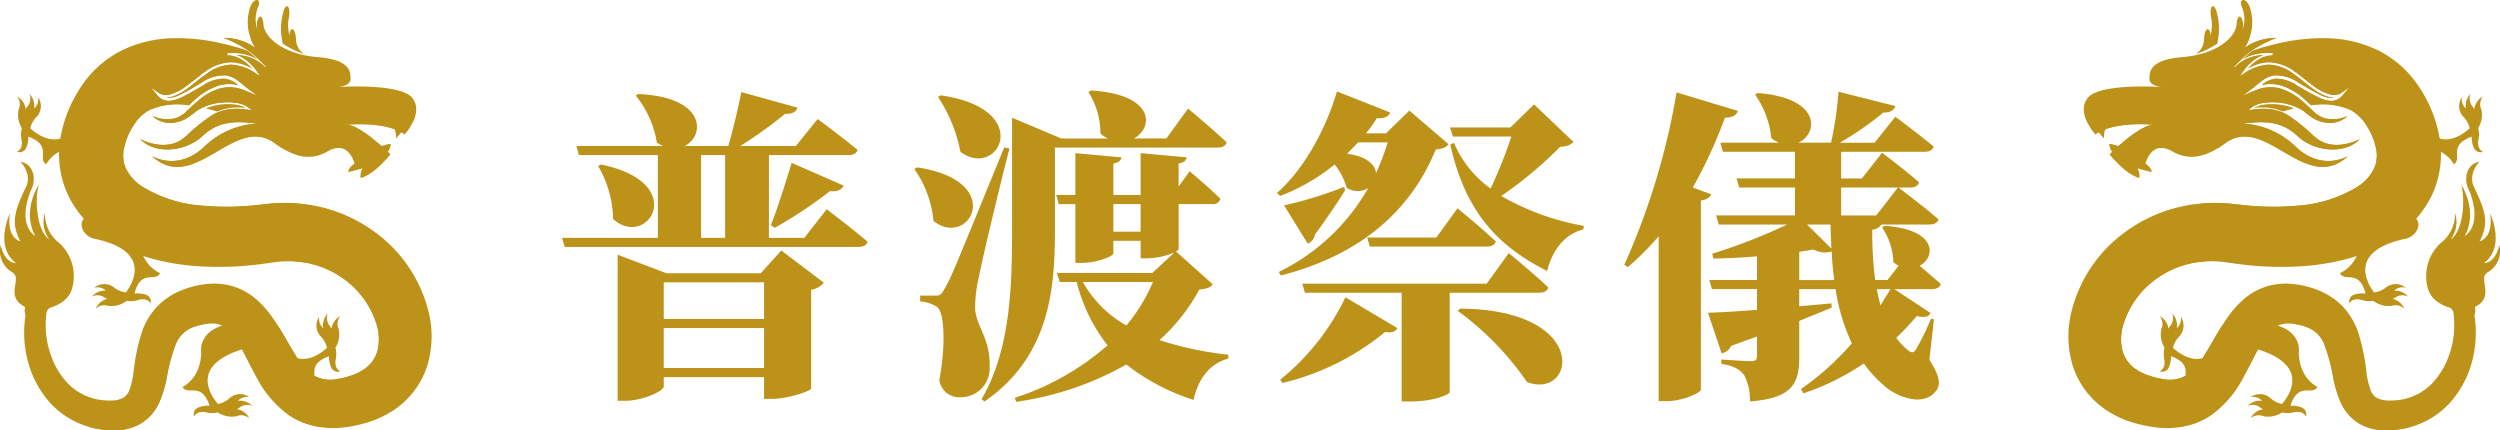 <svg xmlns="http://www.w3.org/2000/svg" width="369.667" height="63.633" viewBox="0 0 369.667 63.633"><g transform="translate(-3394.611 -4719.713)"><path d="M3512.535,4735.633c-.192.575-.72.96-1.824.912a67.959,67.959,0,0,1-6.625,4.752h8.209l3.217-3.984s3.648,2.688,5.9,4.56c-.144.529-.672.768-1.344.768h-11.761v12.241h5.232l3.312-4.224s3.745,2.832,6.049,4.8c-.144.529-.672.769-1.392.769h-43.4l-.384-1.345h14.162v-12.241h-11.666l-.384-1.344h12.77l-.865-.48a14.7,14.7,0,0,0-3.12-6.96l.336-.241c10.081.432,9.937,6.145,6.913,7.681h6.432c.672-2.3,1.488-5.664,1.92-7.969Zm-27.266,16.465a16.009,16.009,0,0,0-2.209-7.824l.385-.241C3496.694,4746.722,3490.357,4756.658,3485.269,4752.1Zm.672,5.28,7.2,2.737h13.969l3.024-3.361,6.289,4.753a2.957,2.957,0,0,1-1.873,1.056v14.593c-.048.384-3.5,1.537-5.76,1.537h-1.2v-3.217h-14.833v1.392c0,.624-2.977,2.113-5.809,2.113h-1.008v-21.6Zm21.65,4.081h-14.833v5.424h14.833Zm-14.833,6.769v5.9h14.833v-5.9Zm5.52-13.346h3.553v-12.241h-3.553Zm21.074-7.728c-.24.576-.912.96-2.016.816a65,65,0,0,1-8.161,5.424l-.576-.384c.864-2.16,2.064-5.9,3.072-9.217Z" fill="#bc9218"/><path d="M3532.644,4752.386a15.81,15.81,0,0,0-2.832-7.681l.384-.24C3543.589,4746.434,3537.925,4756.563,3532.644,4752.386Zm1.632,10.033c1.009-1.776,1.009-1.776,8.833-20.929l.768.191c-1.488,5.713-3.984,16.225-4.512,18.914a21.923,21.923,0,0,0-.576,4.656c.144,2.832,2.3,4.416,2.16,8.881a4.277,4.277,0,0,1-4.465,4.32,2.945,2.945,0,0,1-2.976-2.544c.96-5.088.768-10.033-.336-10.8a4.963,4.963,0,0,0-2.5-.817v-.864h2.112C3533.508,4763.427,3533.748,4763.427,3534.276,4762.419Zm2.352-20.258a22.231,22.231,0,0,0-3.312-8.113l.384-.239C3547.766,4735.824,3542.2,4746.337,3536.628,4742.161Zm39.364-1.392c-.144.528-.672.768-1.344.768H3550.6v12c0,8.3-.528,18.77-10.417,25.538l-.432-.336c4.272-7.3,4.512-16.657,4.512-25.2V4737.12l7.3,3.073h6.864a5.465,5.465,0,0,1-1.1-.72,11.312,11.312,0,0,0-1.776-6.145l.336-.24c9.553.576,9.313,5.521,6.385,7.1h4.8l3.216-4.416S3573.88,4738.753,3575.992,4740.769Zm-16.753,3.12v4.657h4.032v-6.193l6.816.624c-.095.432-.336.768-1.2.912v3.409l1.632-2.257s2.881,2.4,4.561,4.08a1.149,1.149,0,0,1-1.248.769h-4.945v6.673c0,.1-.144.191-.384.336l5.425,4.848c-.336.48-.816.672-1.969.768a27.873,27.873,0,0,1-5.9,7.488,49.7,49.7,0,0,0,10.177,2.161v.576c-2.688.72-4.417,2.88-5.136,6.1a31.459,31.459,0,0,1-9.937-5.232,46.05,46.05,0,0,1-16.274,5.52l-.24-.576a39.205,39.205,0,0,0,13.729-7.776,25.093,25.093,0,0,1-4.56-9.362h-2.5l-.432-1.343H3565l3.264-3.025a11.09,11.09,0,0,1-3.936.864h-1.056v-2.591h-4.032v1.872c0,.431-2.545,1.391-4.561,1.391h-1.056v-8.688h-2.448l-.384-1.344h2.832v-6.193l6.816.624C3560.343,4743.409,3560.1,4743.745,3559.239,4743.889Zm1.92,23.954a25.444,25.444,0,0,0,3.936-6.433h-10.369A16.887,16.887,0,0,0,3561.159,4767.843Zm-1.92-17.953v4.08h4.032v-4.08Z" fill="#bc9218"/><path d="M3598.214,4737.169a17.875,17.875,0,0,1-1.633,2.256h2.977l3.456-3.36,5.76,4.944c-.288.528-.768.672-1.872.816-3.552,8.737-10.753,15.5-22.9,18.625l-.288-.527a30.621,30.621,0,0,0,13.2-12.386,3,3,0,0,1-3.168-.047,10.294,10.294,0,0,0-1.776-3.457,29.77,29.77,0,0,1-8.065,4.657l-.48-.432c3.937-3.457,7.2-9.313,8.881-15.025l7.873,3.12C3599.99,4736.881,3599.318,4737.313,3598.214,4737.169Zm1.2,31.635a37.509,37.509,0,0,1-15.169,7.536l-.337-.479a35.153,35.153,0,0,0,9.649-12.194l7.681,4.561C3601,4768.659,3600.518,4769,3599.414,4768.8Zm-6.049-21.458.144.479c-.912,1.537-2.448,3.793-4.464,6.578a1.814,1.814,0,0,1-1.056,1.343l-3.505-5.664A58.48,58.48,0,0,0,3593.365,4747.346Zm30.2,14.881c-.144.528-.672.768-1.344.768h-13.249v14.738c-.049.239-2.16,1.343-5.761,1.343h-1.344V4763h-14.305l-.384-1.344h27.266l3.264-4.512S3621.4,4760.162,3623.56,4762.227Zm-29.763-19.778c2.929.384,4.177,1.632,4.273,2.88a37.192,37.192,0,0,0,1.728-4.56h-4.369Zm21.986,12.961c-.144.529-.672.768-1.344.768h-17.281l-.385-1.344H3607l3.121-4.32S3613.719,4753.443,3615.783,4755.41Zm-.768-7.824a65.587,65.587,0,0,0,3.072-7.681h-8.64l-.432-1.344h8.928l3.5-3.408,5.856,5.568a2.791,2.791,0,0,1-1.968.672,59.908,59.908,0,0,1-8.737,7.3,37.421,37.421,0,0,0,12.193,4.416l-.048.528c-2.688.672-4.512,2.881-5.376,6.145-7.3-3.7-12.049-8.689-14.306-18.674l.529-.288A16.063,16.063,0,0,0,3615.015,4747.586Zm5.377,28.611a43.426,43.426,0,0,0-10.226-10.514l.337-.336C3629.944,4765.491,3627.544,4778.933,3620.392,4776.2Z" fill="#bc9218"/><path d="M3651.589,4736.113c-.192.624-.816,1.007-1.92,1.007a70.571,70.571,0,0,1-4.752,10.322l2.736,1.007c-.192.433-.624.769-1.536.913v27.986c-.048.433-2.688,1.681-5.088,1.681h-1.153v-24.387a40.72,40.72,0,0,1-4.56,4.56l-.528-.336a103.837,103.837,0,0,0,7.729-25.49Zm23.283-.72c-.192.576-.721,1.008-1.777.96a46.583,46.583,0,0,1-6.432,4.464h5.136l3.073-3.84s3.5,2.592,5.664,4.416c-.144.528-.672.768-1.344.768h-12.337v3.937h3.072l2.976-3.793s3.408,2.545,5.473,4.369c-.144.527-.624.768-1.344.768h-1.68c.288.24,3.744,2.832,5.9,4.7-.144.528-.672.768-1.392.768h-7.057a1.745,1.745,0,0,1-1.344.768,53.483,53.483,0,0,0,.432,7.441h1.824l1.633-2.112a7.514,7.514,0,0,1-.769-.528,9.611,9.611,0,0,0-1.68-5.137l.385-.24c7.824.528,7.584,4.657,5.184,5.905l3.12,2.687c-.144.529-.624.769-1.3.769h-5.569l5.377,3.553c-.336.527-.864.72-2.064.431a38.408,38.408,0,0,1-3.024,3.216,9.326,9.326,0,0,0,1.775,1.872c.48.385.817.385,1.153-.191a36.261,36.261,0,0,0,2.208-4.513l.432.1-.672,6c1.488,2.3,1.728,3.553,1.008,4.56-1.824,2.4-5.472.96-7.2-.336a18.137,18.137,0,0,1-3.5-3.7,36.74,36.74,0,0,1-8.929,4.416l-.384-.624a39.9,39.9,0,0,0,7.537-6.768,28.839,28.839,0,0,1-2.4-8.017h-5.377v2.544l4.752-.432.049.624-4.8,1.968v5.28c0,3.889-.912,6.145-7.3,6.625a7.761,7.761,0,0,0-.816-3.839c-.529-.721-1.3-1.393-3.409-1.729v-.624s3.6.24,4.464.24c.673,0,.817-.336.817-.768v-2.88l-3.841,1.391a1.886,1.886,0,0,1-1.392,1.1l-2.016-6c1.536-.048,4.128-.191,7.249-.432v-3.072h-6.673l-.384-1.344h7.057v-3.5c-2.16.193-4.369.288-6.433.336l-.192-.719a84.407,84.407,0,0,0,11.089-4.321h-10.129l-.384-1.344h11.665v-4.128h-8.256l-.385-1.344h8.641v-3.937h-10.657l-.384-1.344h8.689a4.781,4.781,0,0,1-1.152-.672,13.352,13.352,0,0,0-2.4-6.433l.384-.239c9.457.72,8.977,6.048,6,7.344h4.849a52.036,52.036,0,0,0,1.1-7.536Zm-9.025,25.73a40.7,40.7,0,0,1-.384-4.224,3.5,3.5,0,0,1-2.689-.288l-2.112.336v4.176Zm-4.033-8.209,3.6,3.552-.144-3.552Zm5.041-5.472v4.128h5.184l3.216-4.128Zm5.808,17.425,1.488-2.4h-2.016C3672.279,4763.283,3672.471,4764.1,3672.663,4764.867Z" fill="#bc9218"/><path d="M3704.326,4738.337a1.34,1.34,0,0,0,.2.374,10.1,10.1,0,0,0,1.208,1.471,3.375,3.375,0,0,1,.371-1.809,6.409,6.409,0,0,0-1.025-.137l.168.129" fill="#bc9218"/><path d="M3706.483,4741.014a1.893,1.893,0,0,1,.844.146,8.584,8.584,0,0,0,1.2.216c-.26.27-.888.862-1.3.87C3706.726,4742.255,3706.542,4741.4,3706.483,4741.014Z" fill="#bc9218"/><path d="M3761.1,4740.326a3.6,3.6,0,0,0-.055-1.655,3.727,3.727,0,0,0,.474-2.768,1.835,1.835,0,0,1,.239-1.918,2.473,2.473,0,0,0-1.287,1.884,1.782,1.782,0,0,0-.207-.358,1.835,1.835,0,0,1-.348-1.9,2.479,2.479,0,0,0-.674,2.153,1.807,1.807,0,0,1-.6-1.685,2.341,2.341,0,0,0,.23,2.92,3.437,3.437,0,0,1,.925,1.689c-1.579,1.421-5.778,4.171-8.346-3.778-.544-2.044-4.281-3.23-3.636,1.782s3.961,4.753,3.961,4.753,3.828-.527,5.686,2.56c1.319-.889-.965-2.748,2.623-4.086a3.928,3.928,0,0,0,.382,1.765,1.065,1.065,0,0,0,1.3.47S3760.8,4741.8,3761.1,4740.326Z" fill="#bc9218"/><path d="M3724.273,4767.373c-2.569,7.949-6.767,5.2-8.347,3.779a3.447,3.447,0,0,1,.925-1.69,2.341,2.341,0,0,0,.23-2.92,1.807,1.807,0,0,1-.6,1.685,2.476,2.476,0,0,0-.674-2.153,1.834,1.834,0,0,1-.348,1.9,1.835,1.835,0,0,0-.207.359,2.475,2.475,0,0,0-1.287-1.885,1.834,1.834,0,0,1,.239,1.918,3.721,3.721,0,0,0,.475,2.768,3.592,3.592,0,0,0-.056,1.656c.3,1.469-.67,1.826-.67,1.826a1.064,1.064,0,0,0,1.3-.47,3.935,3.935,0,0,0,.381-1.764c3.588,1.338,1.3,3.2,2.623,4.086,1.858-3.087,5.686-2.561,5.686-2.561s3.316.26,3.961-4.752S3724.816,4765.329,3724.273,4767.373Z" fill="#bc9218"/><path d="M3731.336,4735.145a8.525,8.525,0,0,1,2.517.6c-.569.131-1.139.292-1.708.46a6.907,6.907,0,0,0-1.918-.533,9.272,9.272,0,0,0-2.335.007,4.047,4.047,0,0,1,1.437-.481A8.384,8.384,0,0,1,3731.336,4735.145Z" fill="#bc9218"/><path d="M3760.146,4773.168a14.855,14.855,0,0,1-3.145,5.961,12.405,12.405,0,0,1-5.784,3.676c-.051.016-.1.03-.155.044a14.431,14.431,0,0,1-3.51.5,7.9,7.9,0,0,1-3.981-.941,7,7,0,0,1-2.883-3.29,17.43,17.43,0,0,1-1.029-3.334,26.182,26.182,0,0,0-1.385-5.216,4.448,4.448,0,0,0-2.686-2.531,7.861,7.861,0,0,0-1.665-.407c-.152-.023-.305-.042-.458-.054a4.084,4.084,0,0,0-1.729.167,3.591,3.591,0,0,0-1.32.876,9.827,9.827,0,0,0-1.32,1.75c-.877,1.431-1.679,3.226-2.742,5.124a15.83,15.83,0,0,1-4.853,5.666,10.884,10.884,0,0,1-4.011,1.628,13.666,13.666,0,0,1-4.028.132,20.765,20.765,0,0,1-3.59-.758,15.2,15.2,0,0,1-3.575-1.649,12.472,12.472,0,0,1-5.151-6.575,15.012,15.012,0,0,1-.284-7.944,20.7,20.7,0,0,1,8.075-12.03,22.18,22.18,0,0,1,10.962-4.143h.009a22.341,22.341,0,0,1,2.8-.09c.6.009,1.2.053,1.795.111l1.553.167c.9.111,1.8.168,2.708.226a37.394,37.394,0,0,0,5.3-.088,19.573,19.573,0,0,0,9.075-2.772,6.679,6.679,0,0,0,2.423-2.552,4.007,4.007,0,0,0,.446-1.387,4.828,4.828,0,0,0-.016-1.547,9.852,9.852,0,0,0-1.473-3.646,6.04,6.04,0,0,0-1.956-2.03,1.59,1.59,0,0,0-.159-.1c-.088-.058-.183-.108-.278-.159a10.264,10.264,0,0,0-5.771-.671c-.314-.293-.628-.585-.948-.862a9.329,9.329,0,0,0-3.509-2.065,5.627,5.627,0,0,0-2.823-.065,3.715,3.715,0,0,1,1.947-.934,5.5,5.5,0,0,1,3.239,1c1.042.606,2.071,1.235,3.181,1.76a4.867,4.867,0,0,0,1.808.518,2.124,2.124,0,0,0,1.716-.782c.006,0,.006-.007.013-.007s.01-.014.017-.021l1.012-1.211-1.313.918c-.007.007-.014.007-.021.016a2.184,2.184,0,0,1-1.736.065,6.792,6.792,0,0,1-1.76-.854c-.91-.615-1.764-1.361-2.679-2.032h0c-.183-.134-.368-.266-.558-.39a6.684,6.684,0,0,0-3.835-1.392,6.424,6.424,0,0,0-3.161.968,6.781,6.781,0,0,1,1.313-1.218,4.494,4.494,0,0,1,2.366-.832h.02l.014-.269h-.02a7.994,7.994,0,0,0-3.08.313,6.412,6.412,0,0,0-1.364.622l.206-.213a9.485,9.485,0,0,1,1.341-1.138,39.083,39.083,0,0,1,3.932-1.086,28.536,28.536,0,0,1,7.149-.724,18.005,18.005,0,0,1,7.835,2,15.708,15.708,0,0,1,6.072,5.859,19.176,19.176,0,0,1,2.684,7.389,14.138,14.138,0,0,1-1.526,8.586,16.182,16.182,0,0,1-5.667,5.968,23.7,23.7,0,0,1-6.742,2.876,34.552,34.552,0,0,1-6.741,1.049,47.13,47.13,0,0,1-6.566-.064c-1.073-.1-2.153-.206-3.209-.359l-1.4-.2c-.393-.044-.779-.088-1.167-.1a14,14,0,0,0-1.431-.009h-.007a13.569,13.569,0,0,0-7.193,2.365,12.97,12.97,0,0,0-5.216,7.084,7.248,7.248,0,0,0-.087,3.794,4.79,4.79,0,0,0,1.935,2.677,7.2,7.2,0,0,0,1.771.9,12.517,12.517,0,0,0,2.2.569,4.941,4.941,0,0,0,3.392-.453,9.2,9.2,0,0,0,2.89-3.2c.811-1.26,1.574-2.717,2.554-4.261l0,0q.288-.461.608-.929a14.984,14.984,0,0,1,2.446-2.832,9.5,9.5,0,0,1,3.771-2.086,10.1,10.1,0,0,1,4.15-.219,13.731,13.731,0,0,1,3.62,1.022,10.214,10.214,0,0,1,3.325,2.349,10.549,10.549,0,0,1,2.074,3.384,29.735,29.735,0,0,1,1.341,6.333,12.7,12.7,0,0,0,.548,2.379,2.351,2.351,0,0,0,.839,1.218,3.41,3.41,0,0,0,1.713.474,10.076,10.076,0,0,0,2.379-.189,8.273,8.273,0,0,0,4.143-2.261,11.363,11.363,0,0,0,2.613-4.321,13.083,13.083,0,0,0,.714-5.193,7.823,7.823,0,0,0-1.685-4.62l1.854-1.858a10.535,10.535,0,0,1,2.881,6.126A16.443,16.443,0,0,1,3760.146,4773.168Z" fill="#bc9218"/><path d="M3750.167,4745.29a10.439,10.439,0,0,1-6.409,5.408,22.63,22.63,0,0,1-8.549.77c-5.119-.328-10.185-1.366-15.3-1.651a22.341,22.341,0,0,1,2.8-.09c.6.009,1.2.053,1.795.111l1.553.167c.9.111,1.8.168,2.708.226a37.394,37.394,0,0,0,5.3-.088,19.573,19.573,0,0,0,9.075-2.772,6.679,6.679,0,0,0,2.423-2.552,4.007,4.007,0,0,0,.446-1.387,4.828,4.828,0,0,0-.016-1.547,9.852,9.852,0,0,0-1.473-3.646,6.04,6.04,0,0,0-1.956-2.03,1.59,1.59,0,0,0-.159-.1c-.088-.058-.183-.108-.278-.159a10.264,10.264,0,0,0-5.771-.671c-.314-.293-.628-.585-.948-.862a9.329,9.329,0,0,0-3.509-2.065,5.627,5.627,0,0,0-2.823-.065,3.715,3.715,0,0,1,1.947-.934,5.5,5.5,0,0,1,3.239,1c1.042.606,2.071,1.235,3.181,1.76a4.867,4.867,0,0,0,1.808.518,2.124,2.124,0,0,0,1.716-.782c.006,0,.006-.007.013-.007s.01-.014.017-.021l1.012-1.211-1.313.918c-.007.007-.014.007-.021.016a2.184,2.184,0,0,1-1.736.065,6.792,6.792,0,0,1-1.76-.854c-.91-.615-1.764-1.361-2.679-2.032.647-.051,1.295-.081,1.947-.083,3.974-.014,8.094,1.094,11,3.8S3751.758,4741.649,3750.167,4745.29Z" fill="#bc9218"/><path d="M3759.047,4765.629s-4.455-.192-5.387-3.116a6.643,6.643,0,0,1,1.832-6.844,5.4,5.4,0,0,0,2.13-4.449,4.2,4.2,0,0,1-.636,3.877c1.78-1.112,2.224-5.63,1.557-8.075,0,0,2.574,3.832.509,7.613,2.447-1.731,1.21-5.6.541-7.029s-.287-3.692,1.651-3.964c0,0-1.739,1.714-.832,3.662,1.468,3.153,2.453,5.219.832,8.111,2.267-.78,1.558-4.163,1.558-4.163s2.383,4.844-.89,7.373c1.843-.127,2.261-2.7,2.261-2.7a3.615,3.615,0,0,1-1.689,4.036C3760.632,4760.994,3764.5,4764.265,3759.047,4765.629Z" fill="#bc9218"/><path d="M3734.544,4771.337s.152-3.323-4.879-3.8-3.723,3.216-1.663,3.692c8.029,2.306,5.418,6.593,4.05,8.218a3.438,3.438,0,0,1-1.719-.869,2.341,2.341,0,0,0-2.926-.134,1.8,1.8,0,0,1,1.7.54,2.478,2.478,0,0,0-2.129.744,1.835,1.835,0,0,1,1.912.285,1.73,1.73,0,0,0,.364.2,2.476,2.476,0,0,0-1.841,1.348,1.834,1.834,0,0,1,1.909-.3,3.725,3.725,0,0,0,2.751-.565,3.61,3.61,0,0,0,1.657,0c1.459-.349,1.847.61,1.847.61a1.063,1.063,0,0,0-.513-1.284,3.9,3.9,0,0,0-1.775-.323c1.219-3.63,3.151-1.409,4-2.756C3734.143,4775.18,3734.544,4771.337,3734.544,4771.337Z" fill="#bc9218"/><path d="M3741.79,4742.805c-6.223,5.7-12.089-6.114-17.991-2.028-2.188,1.51-4.829,3.13-7.966,1.32s-3.976,1.817-3.976,1.817.882.511.933,1.24c-1.524-.35-2.028-.532-2.108-.554a2.427,2.427,0,0,1,.277,1.43c-2.123-.518-4.377-3.495-4.377-3.495s4.3-4.348,6.5-4.385c-6.507-.466-8.6,1.416-8.6,1.416s-2.962-3.05-1.182-5.355c1.561-2.028,9.134-1.736,10.965-1.634-.634-.066-1.787-.307-1.816-1.175-.051-1.2.2-2.874,4.888-3.246s7.806-2.678,7.988-4.866,1.27-.759.883.831a4.719,4.719,0,0,0-.051-3.275c-.708-1.5.773-1.635,1.247.335a6.879,6.879,0,0,1-.926,5.64,7.883,7.883,0,0,1,4.72-1.5c-.044.015-.088.036-.131.051s-.11.044-.161.066a.388.388,0,0,0-.095.036,3.307,3.307,0,0,0-.364.153,2.215,2.215,0,0,0-.3.132c-.175.08-.364.175-.569.277a16.319,16.319,0,0,0-1.78.992c-.109.073-.226.153-.335.241a8.768,8.768,0,0,0-1.153.956l-1.014,1-.175.168c-.051.051-.11.109-.161.168l-.007.007.058.051.059.058v-.007l.131-.131a5.134,5.134,0,0,1,1.043-.817,5.666,5.666,0,0,1,1.379-.6,7.3,7.3,0,0,1,1.678-.284,4.966,4.966,0,0,0-1.211.613,6.888,6.888,0,0,0-1.831,1.875c-.022.014-.029.036-.044.051l-.4.6.613-.394a7,7,0,0,1,3.677-1.306,6.323,6.323,0,0,1,3.633,1.357c1.109.752,2.086,1.671,3.232,2.451a7.04,7.04,0,0,0,1.86.92,4.021,4.021,0,0,0,.839.167,1.184,1.184,0,0,1-.4.022,4.41,4.41,0,0,1-1.634-.489c-1.066-.51-2.087-1.145-3.123-1.758a5.932,5.932,0,0,0-3.538-1.094,3.734,3.734,0,0,0-1.773.715c-.518.357-.956.781-1.415,1.131l-1.54,1.152,1.78-.736a5.653,5.653,0,0,1,3.758-.314,8.875,8.875,0,0,1,3.348,1.94c.234.2.46.409.686.613.263.241.525.482.788.73a4.027,4.027,0,0,0,1.751,1.109,5.081,5.081,0,0,0,3.378-.336,3.687,3.687,0,0,1-2.94,1.007,4.906,4.906,0,0,1-1.89-.533,10.956,10.956,0,0,1-1.634-1.174,6.536,6.536,0,0,0-.941-.533,8.264,8.264,0,0,0-2.97-.759,8.9,8.9,0,0,0-2.064.073,3.537,3.537,0,0,0-1.926.825l-.27.255.379-.058a10.082,10.082,0,0,1,2.729-.117,7.061,7.061,0,0,1,1.736.423,6.656,6.656,0,0,1,.861.4,26.266,26.266,0,0,1,3.874,3.094,2.476,2.476,0,0,0,.219.182c.073.066.146.124.219.183,2.713,2.2,6.456.145,6.456.145-2.327,2.408-6.865,1.773-9.156-.379-1.86-1.736-3.735-2.276-6.58-2.065-.562.044-1.16.11-1.8.212a6.153,6.153,0,0,1,1.247.044,12.2,12.2,0,0,1,6.727,3.261C3737.785,4745.023,3741.535,4742.951,3741.79,4742.805Z" fill="#bc9218"/><path d="M3717.48,4736.985a5.261,5.261,0,0,1-2.123-.284,1.56,1.56,0,0,0-.826-.153,3.133,3.133,0,0,0-.379.139,3.206,3.206,0,0,1-1.892-.277,4.649,4.649,0,0,0-2.707.049c-.74.242-1.411.668-2.157.89a2.188,2.188,0,0,1-2.188-.368,2.719,2.719,0,0,1-1.341,1.5,1.239,1.239,0,0,1-.189.056,7.777,7.777,0,0,0,.8,1.026s2.094-1.882,8.6-1.416c-2.2.037-6.5,4.385-6.5,4.385s.234.308.62.743l2.556.392-.415-1.086a2.353,2.353,0,0,1,1.788.717,2.325,2.325,0,0,0-.752-1.117l3.827-1.437a8.471,8.471,0,0,0-2.06-.269,22.083,22.083,0,0,0,2.969-1.247,3.535,3.535,0,0,1,3.108-.021,6.927,6.927,0,0,0-2.224-1.2,11.987,11.987,0,0,1,4.384-.695,1.946,1.946,0,0,0-1.4-.478C3718.482,4736.837,3717.983,4736.947,3717.48,4736.985Z" fill="#bc9218"/><path d="M3703.636,4736.478s1.716-1.159,1.187-1.965S3703.319,4734.846,3703.636,4736.478Z" fill="#bc9218"/><path d="M3719.273,4727.719a2.587,2.587,0,0,0,1.226-2.016c.11-2.412,1.037-1.8.971-.692a6.083,6.083,0,0,0,.092-2.717c-.288-1.516.28-2.216.722-1.129a9.31,9.31,0,0,1,.182,5A13.365,13.365,0,0,1,3719.273,4727.719Z" fill="#bc9218"/><path d="M3720.139,4731.932s-2.633,2.337-3.385,2.018a2,2,0,0,1-1.012-1.156c.192.012.383.014.575.009a9.1,9.1,0,0,0,1.66-.2A11.847,11.847,0,0,0,3720.139,4731.932Z" fill="#bc9218"/><path d="M3704.267,4736.953a3.249,3.249,0,0,1,2.835-1.912,8.506,8.506,0,0,1,3.355.444c2.133.653,4.163,1.559,6.266,2.223a11.987,11.987,0,0,0,3.222.619,5.165,5.165,0,0,0,3.107-.843,4.4,4.4,0,0,0,1.19-1.113,1.4,1.4,0,0,0,.144-1.521,2.288,2.288,0,0,0-2.952-.593,2.318,2.318,0,0,1,3.007.561,1.485,1.485,0,0,1-.118,1.6,4.5,4.5,0,0,1-1.2,1.166,5.334,5.334,0,0,1-3.181.929,12.224,12.224,0,0,1-3.294-.566c-2.136-.632-4.183-1.5-6.3-2.1a8.126,8.126,0,0,0-3.194-.367,2.8,2.8,0,0,0-2.4,1.615l-.013.036a.254.254,0,1,1-.476-.176Z" fill="#bc9218"/><path d="M3716.457,4731.931a2.723,2.723,0,0,1,1.111-2.772C3719.069,4728.235,3716.457,4731.931,3716.457,4731.931Z" fill="#bc9218"/><path d="M3717.736,4731.6a2.722,2.722,0,0,1,2.273-1.935C3721.768,4729.546,3717.736,4731.6,3717.736,4731.6Z" fill="#bc9218"/><path d="M3719.767,4731.544a2.721,2.721,0,0,1,2.79-1.061C3724.254,4730.96,3719.767,4731.544,3719.767,4731.544Z" fill="#bc9218"/><path d="M3748.835,4751.239c-5.052.142-5.123,3.467-5.123,3.467s.142,3.862-3.114,5.4c.754,1.4,2.83-.686,3.8,3.018a3.915,3.915,0,0,0-1.793.2,1.064,1.064,0,0,0-.6,1.247s.452-.931,1.884-.485a3.593,3.593,0,0,0,1.653.109,3.734,3.734,0,0,0,2.707.749,1.834,1.834,0,0,1,1.885.428,2.475,2.475,0,0,0-1.747-1.468,1.764,1.764,0,0,0,.377-.171,1.834,1.834,0,0,1,1.926-.156,2.476,2.476,0,0,0-2.075-.885,1.808,1.808,0,0,1,1.736-.426,2.341,2.341,0,0,0-2.929-.061,3.433,3.433,0,0,1-1.772.751c-1.257-1.713-3.574-6.164,4.59-7.928C3752.334,4754.7,3753.887,4751.1,3748.835,4751.239Z" fill="#bc9218"/><path d="M3717.577,4733.689a.88.88,0,0,1-1.16-.444.978.978,0,0,1-.1-.442,9.1,9.1,0,0,0,1.66-.2A.873.873,0,0,1,3717.577,4733.689Z" fill="#bc9218"/><path d="M3716.8,4733.223a.179.179,0,1,1,.245.093A.185.185,0,0,1,3716.8,4733.223Z" fill="#bc9218"/><path d="M3723.8,4740.777c5.9-4.086,11.768,7.733,17.991,2.028-.255.146-4.005,2.218-7.784-1.459a12.2,12.2,0,0,0-6.727-3.261,6.153,6.153,0,0,0-1.247-.044c.642-.1,1.24-.168,1.8-.212,2.845-.211,4.72.329,6.58,2.065,2.291,2.152,6.829,2.787,9.156.379,0,0-3.743,2.05-6.456-.145-.073-.059-.146-.117-.219-.183a2.476,2.476,0,0,1-.219-.182,26.266,26.266,0,0,0-3.874-3.094,6.656,6.656,0,0,0-.861-.4,7.061,7.061,0,0,0-1.736-.423,10.082,10.082,0,0,0-2.729.117l-.379.058.27-.255a3.537,3.537,0,0,1,1.926-.825,8.9,8.9,0,0,1,2.064-.073,8.264,8.264,0,0,1,2.97.759,6.536,6.536,0,0,1,.941.533,10.956,10.956,0,0,0,1.634,1.174,4.906,4.906,0,0,0,1.89.533,3.687,3.687,0,0,0,2.94-1.007,5.081,5.081,0,0,1-3.378.336,4.027,4.027,0,0,1-1.751-1.109c-.263-.248-.525-.489-.788-.73-.226-.2-.452-.416-.686-.613a8.875,8.875,0,0,0-3.348-1.94,5.653,5.653,0,0,0-3.758.314l-1.78.736,1.54-1.152c.459-.35.9-.774,1.415-1.131a3.734,3.734,0,0,1,1.773-.715,5.932,5.932,0,0,1,3.538,1.094c1.036.613,2.057,1.248,3.123,1.758a4.41,4.41,0,0,0,1.634.489,1.184,1.184,0,0,0,.4-.022,4.021,4.021,0,0,1-.839-.167,7.04,7.04,0,0,1-1.86-.92c-1.146-.78-2.123-1.7-3.232-2.451a6.323,6.323,0,0,0-3.633-1.357,7,7,0,0,0-3.677,1.306l-.613.394.4-.6c.015-.015.022-.037.044-.051a6.888,6.888,0,0,1,1.831-1.875,4.966,4.966,0,0,1,1.211-.613,7.3,7.3,0,0,0-1.678.284,5.666,5.666,0,0,0-1.379.6,5.134,5.134,0,0,0-1.043.817l-.131.131v.007l-.059-.058-.058-.051.007-.007c.051-.059.11-.117.161-.168l.175-.168,1.014-1a8.768,8.768,0,0,1,1.153-.956c.109-.088.226-.168.335-.241a16.319,16.319,0,0,1,1.78-.992c.205-.1.394-.2.569-.277a2.215,2.215,0,0,1,.3-.132,3.307,3.307,0,0,1,.364-.153.388.388,0,0,1,.095-.036c.051-.022.11-.044.161-.066s.087-.036.131-.051a7.883,7.883,0,0,0-4.72,1.5,6.013,6.013,0,0,0,.8-1.556q-.625.394-1.222.83c-1.734,1.274-3.392,3.106-3.255,5.253a8.035,8.035,0,0,1,1.825-.493,6.675,6.675,0,0,1-2.315,2.193q2.131-.576,4.239-1.241a19.883,19.883,0,0,0-2.12,2.578,3.784,3.784,0,0,1-2.806,1.6,5.93,5.93,0,0,0,4.5-.4c-1.272,1.435-2.652,2.938-4.5,3.436a8.785,8.785,0,0,0,2.936-.2c-1.667,1.454-3.948,1.932-6.119,2.359a4,4,0,0,0,3.087-.176,14.653,14.653,0,0,1-2.239,1.854A10.469,10.469,0,0,0,3723.8,4740.777Z" fill="#bc9218"/><path d="M3756.373,4764.248a3.04,3.04,0,0,1-.038-2.882,2.343,2.343,0,0,0,.659,1.956,3.551,3.551,0,0,1,.064-2.408c.211-.535.549-1.01.781-1.536a4.224,4.224,0,0,0,.316-2.277q.024,1.051.046,2.1.721-2.076,1.442-4.154a9.769,9.769,0,0,1-.67,3.941c-.365.927-.882,1.924-.557,2.866a7.221,7.221,0,0,1,1.78-2.441,12.563,12.563,0,0,0-.75,2.619,4.968,4.968,0,0,1,1.079-1.514,6.35,6.35,0,0,0-.221,3.344,10.831,10.831,0,0,1,.316,1.6,1.5,1.5,0,0,1-.439,1.25C3758.753,4767.9,3756.877,4765.263,3756.373,4764.248Z" fill="#bc9218"/><path d="M3723.2,4767.835a39.848,39.848,0,0,1-2.478,5.962c-1.357,2.382-3.537,4.5-6.249,4.89-3.186.458-6.386-1.736-7.66-4.691a11.478,11.478,0,0,1,.541-9.347,11.136,11.136,0,0,1,4.515-5.057,16.2,16.2,0,0,1,9.089-1.227,13.569,13.569,0,0,0-7.193,2.365,12.97,12.97,0,0,0-5.216,7.084,7.248,7.248,0,0,0-.087,3.794,4.79,4.79,0,0,0,1.935,2.677,7.2,7.2,0,0,0,1.771.9,12.517,12.517,0,0,0,2.2.569,4.941,4.941,0,0,0,3.392-.453,9.2,9.2,0,0,0,2.89-3.2C3721.459,4770.836,3722.222,4769.379,3723.2,4767.835Z" fill="#bc9218"/><path d="M3751.217,4782.805c-.051.016-.1.03-.155.044a14.431,14.431,0,0,1-3.51.5,7.9,7.9,0,0,1-3.981-.941,7,7,0,0,1-2.883-3.29,17.43,17.43,0,0,1-1.029-3.334,26.182,26.182,0,0,0-1.385-5.216,4.448,4.448,0,0,0-2.686-2.531,7.861,7.861,0,0,0-1.665-.407,4.125,4.125,0,0,1,2.375-.349,6.6,6.6,0,0,1,4.492,3.766,45.86,45.86,0,0,1,2.016,5.731,9.109,9.109,0,0,0,3.412,4.9,9.285,9.285,0,0,0,4.721,1.128C3751.032,4782.8,3751.124,4782.805,3751.217,4782.805Z" fill="#bc9218"/><path d="M3739.048,4727.361c4.046.041,8.557,1,11.1,4.437.61.824,1.014,1.759,1.539,2.636a.2.2,0,0,0,.363-.1,4.694,4.694,0,0,0-1.126-2.591,9.9,9.9,0,0,0-2.089-1.989,13.255,13.255,0,0,0-5.893-2.265,25.468,25.468,0,0,0-3.9-.232.052.052,0,0,0,0,.1Z" fill="#bc9218"/><path d="M3751.9,4734.837l-.008.087a.351.351,0,0,0,.017.125c.015.054.029.108.046.162a1.251,1.251,0,0,0,.091.2c.011.024.022.049.035.072a.223.223,0,0,0,.157.119.18.18,0,0,0,.174-.046.483.483,0,0,0,.042-.054.239.239,0,0,0,.02-.172c-.006-.027-.013-.053-.019-.079a1.305,1.305,0,0,0-.063-.214l-.071-.157a.531.531,0,0,0-.129-.16.172.172,0,0,0-.187-.035.175.175,0,0,0-.1.156Z" fill="#bc9218"/><path d="M3742.162,4755.722a35.187,35.187,0,0,1-7.6,1.269,25.785,25.785,0,0,1-3.8-.038c-1.264-.116-2.521-.281-3.776-.473-.705-.108-1.4-.248-2.107-.374a10.265,10.265,0,0,0-2.139-.235.15.15,0,0,0-.075.278,6.938,6.938,0,0,0,1.785.711,14.07,14.07,0,0,0,1.888.371,24.7,24.7,0,0,0,3.889.306,44.324,44.324,0,0,0,7.715-.621,35.5,35.5,0,0,0,4.251-1.063.068.068,0,0,0-.036-.131Z" fill="#bc9218"/><path d="M3719.247,4756.3a13.906,13.906,0,0,0-3.356.229,6.317,6.317,0,0,0-2.9,1.589c-.12.111.032.263.161.208.976-.415,1.979-.758,2.966-1.152a9.393,9.393,0,0,1,3.132-.717.079.079,0,0,0,0-.157Z" fill="#bc9218"/><path d="M3709.52,4759.57a.286.286,0,0,0-.092.066l-.035.045-.065.083-.065.083a.4.4,0,0,0-.083.13.436.436,0,0,0-.009.093l.007-.05,0,.007.019-.045-.089.129-.016.037a.134.134,0,0,0,0,.063.148.148,0,0,0,.044.09.184.184,0,0,0,.069.041.159.159,0,0,0,.121-.016l.129-.089-.045.018.007,0-.051.007a.5.5,0,0,0,.094-.01.388.388,0,0,0,.13-.082l.083-.065.083-.066.045-.035a.266.266,0,0,0,.051-.064l.015-.027.025-.06a.2.2,0,0,0,.005-.1.124.124,0,0,0-.017-.063.2.2,0,0,0-.052-.08.305.305,0,0,0-.11-.065.258.258,0,0,0-.192.026Z" fill="#bc9218"/><path d="M3729.739,4763.927a11,11,0,0,1,5.091-.35,11.842,11.842,0,0,1,2.424.68c.384.152.757.331,1.125.517.2.1.385.2.576.31a1.954,1.954,0,0,0,.553.269c.164.03.339-.14.233-.3a2.954,2.954,0,0,0-1.084-.752,9.187,9.187,0,0,0-1.176-.513,11.322,11.322,0,0,0-2.552-.594,11.526,11.526,0,0,0-5.23.589c-.091.033-.054.176.04.147Z" fill="#bc9218"/><path d="M3740.759,4766.582l.076.071c.012.012.025.024.037.037s.01.01,0,0-.008,0,.028.039c.01.012.02.022,0,0a.636.636,0,0,0,.058.068c.029.028.056.056.082.085l-.073-.177c0,.16.155.292.254.407l.056.067c.005.006.034.046.009.012s0,0,.008.012c.036.049.071.1.106.149s.065.1.095.144a1.425,1.425,0,0,0,.083.118c-.012-.015-.032-.042-.009-.011l.025.035c.036.049.069.1.1.152.015.025.028.05.043.074a.366.366,0,0,0,.123.115l-.079-.079c.021.028.041.057.061.086a.188.188,0,0,0,.348-.1l0-.051c0-.021.009-.06-.01,0-.028.092.024-.069.024-.094a.507.507,0,0,0-.012-.087c-.013-.067-.03-.133-.048-.2a1.462,1.462,0,0,0-.193-.409,2.035,2.035,0,0,0-.289-.339,1.629,1.629,0,0,0-.2-.162c-.026-.017-.053-.036-.08-.051a.32.32,0,0,0-.236-.036l.192.025a.932.932,0,0,0-.234-.11c-.008,0-.089-.023-.05-.011l-.049-.016c-.037-.012-.074-.023-.111-.033a.153.153,0,0,0-.147.254Z" fill="#bc9218"/><path d="M3759.9,4767.5a12.32,12.32,0,0,1-.438,4.747,12.781,12.781,0,0,1-.9,2.213c-.365.711-.825,1.36-1.243,2.038a.128.128,0,0,0,.2.154,9.279,9.279,0,0,0,2.265-4.317,11.5,11.5,0,0,0,.218-4.849c-.01-.056-.107-.044-.1.014Z" fill="#bc9218"/><path d="M3756.464,4777.852a1.052,1.052,0,0,0-.4.275l-.139.133a.631.631,0,0,0-.1.107.6.6,0,0,0-.05.135l.06-.1c-.082.089-.167.176-.248.266s-.155.188-.233.281a.14.14,0,0,0-.011.181.137.137,0,0,0,.178.036c.1-.063.205-.124.3-.19.05-.034.1-.07.147-.1l.077-.056c.012-.008.024-.015.035-.024l.017-.012c-.071.012-.091.017-.06.014.168,0,.3-.156.429-.257a.915.915,0,0,0,.283-.308.264.264,0,0,0-.02-.283.255.255,0,0,0-.268-.091Z" fill="#bc9218"/><path d="M3713.571,4731.338a.373.373,0,0,1-.023-.054s-.009-.037-.006-.012c0-.011,0-.022,0-.033v-.034c0-.034,0,.031-.009.035s.007-.015.009-.019c.013-.026.023-.053.034-.08l-.025.06.007-.017-.041.054.01-.01-.058.044a.408.408,0,0,0,.1-.09c.014-.018.023-.031.035-.049l-.12.12a.465.465,0,0,0,.15-.156.5.5,0,0,0,.072-.245l-.014.1c.009-.062.024-.122.029-.186,0-.03,0-.061.007-.091l-.014.1.006-.037a.382.382,0,0,0-.225-.458.371.371,0,0,0-.252-.019.375.375,0,0,0-.232.178.821.821,0,0,0-.1.373l0,.05a.542.542,0,0,0,.035.158.515.515,0,0,0,.084.13.393.393,0,0,0,.191.128l-.148-.086a.412.412,0,0,0,.17.1l-.068-.029a.366.366,0,0,0,.078.034l-.116-.068a.627.627,0,0,0,.1.077l.039.016a.094.094,0,0,1-.03-.019l.037.029c.018.015.037.028.055.042s-.007-.01.011.011a.539.539,0,0,0,.086.07.091.091,0,0,0,.111-.015.094.094,0,0,0,.015-.111Z" fill="#bc9218"/><path d="M3719.144,4728.266c-1.073.17-2.139.379-3.211.551a8.128,8.128,0,0,0-1.453.267c-.371.133-.789.336-.812.773a.208.208,0,0,0,.31.178,1.754,1.754,0,0,0,.383-.371,1.6,1.6,0,0,1,.512-.348,6.559,6.559,0,0,1,1.42-.373c.959-.192,1.916-.391,2.871-.6.048-.011.027-.081-.02-.073Z" fill="#bc9218"/><path d="M3454.563,4738.337a1.34,1.34,0,0,1-.2.374,10.1,10.1,0,0,1-1.208,1.471,3.377,3.377,0,0,0-.371-1.809,6.4,6.4,0,0,1,1.025-.137l-.168.129" fill="#bc9218"/><path d="M3452.406,4741.014a1.894,1.894,0,0,0-.844.146,8.578,8.578,0,0,1-1.2.216c.26.27.888.862,1.3.87C3452.163,4742.255,3452.347,4741.4,3452.406,4741.014Z" fill="#bc9218"/><path d="M3397.789,4740.326a3.6,3.6,0,0,1,.055-1.655,3.734,3.734,0,0,1-.475-2.768,1.833,1.833,0,0,0-.238-1.918,2.473,2.473,0,0,1,1.287,1.884,1.747,1.747,0,0,1,.207-.358,1.835,1.835,0,0,0,.348-1.9,2.476,2.476,0,0,1,.673,2.153,1.806,1.806,0,0,0,.6-1.685,2.341,2.341,0,0,1-.23,2.92,3.439,3.439,0,0,0-.925,1.689c1.579,1.421,5.778,4.171,8.346-3.778.543-2.044,4.281-3.23,3.636,1.782s-3.961,4.753-3.961,4.753-3.828-.527-5.686,2.56c-1.319-.889.965-2.748-2.623-4.086a3.928,3.928,0,0,1-.382,1.765,1.065,1.065,0,0,1-1.3.47S3398.089,4741.8,3397.789,4740.326Z" fill="#bc9218"/><path d="M3434.616,4767.373c2.569,7.949,6.767,5.2,8.347,3.779a3.447,3.447,0,0,0-.925-1.69,2.341,2.341,0,0,1-.23-2.92,1.807,1.807,0,0,0,.6,1.685,2.476,2.476,0,0,1,.674-2.153,1.836,1.836,0,0,0,.347,1.9,1.791,1.791,0,0,1,.208.359,2.475,2.475,0,0,1,1.287-1.885,1.834,1.834,0,0,0-.239,1.918,3.721,3.721,0,0,1-.475,2.768,3.593,3.593,0,0,1,.056,1.656c-.3,1.469.67,1.826.67,1.826a1.064,1.064,0,0,1-1.3-.47,3.919,3.919,0,0,1-.381-1.764c-3.588,1.338-1.3,3.2-2.623,4.086-1.859-3.087-5.687-2.561-5.687-2.561s-3.315.26-3.96-4.752S3434.073,4765.329,3434.616,4767.373Z" fill="#bc9218"/><path d="M3427.553,4735.145a8.518,8.518,0,0,0-2.517.6c.569.131,1.138.292,1.707.46a6.927,6.927,0,0,1,1.919-.533,9.273,9.273,0,0,1,2.335.007,4.05,4.05,0,0,0-1.437-.481A8.386,8.386,0,0,0,3427.553,4735.145Z" fill="#bc9218"/><path d="M3398.743,4773.168a14.868,14.868,0,0,0,3.144,5.961,12.415,12.415,0,0,0,5.785,3.676c.051.016.1.03.155.044a14.433,14.433,0,0,0,3.51.5,7.9,7.9,0,0,0,3.981-.941,7,7,0,0,0,2.883-3.29,17.412,17.412,0,0,0,1.029-3.334,26.182,26.182,0,0,1,1.385-5.216,4.448,4.448,0,0,1,2.686-2.531,7.863,7.863,0,0,1,1.665-.407c.152-.023.3-.042.457-.054a4.088,4.088,0,0,1,1.73.167,3.589,3.589,0,0,1,1.32.876,9.827,9.827,0,0,1,1.32,1.75c.876,1.431,1.679,3.226,2.742,5.124a15.83,15.83,0,0,0,4.853,5.666,10.886,10.886,0,0,0,4.011,1.628,13.664,13.664,0,0,0,4.028.132,20.773,20.773,0,0,0,3.59-.758,15.21,15.21,0,0,0,3.575-1.649,12.473,12.473,0,0,0,5.151-6.575,15.014,15.014,0,0,0,.284-7.944,20.7,20.7,0,0,0-8.076-12.03,22.176,22.176,0,0,0-10.961-4.143h-.009a22.346,22.346,0,0,0-2.8-.09c-.6.009-1.2.053-1.794.111l-1.553.167c-.9.111-1.8.168-2.708.226a37.394,37.394,0,0,1-5.3-.088,19.573,19.573,0,0,1-9.075-2.772,6.673,6.673,0,0,1-2.423-2.552,4,4,0,0,1-.446-1.387,4.821,4.821,0,0,1,.016-1.547,9.848,9.848,0,0,1,1.473-3.646,6.028,6.028,0,0,1,1.956-2.03,1.567,1.567,0,0,1,.159-.1c.088-.058.183-.108.278-.159a10.26,10.26,0,0,1,5.77-.671c.315-.293.629-.585.948-.862a9.342,9.342,0,0,1,3.51-2.065,5.627,5.627,0,0,1,2.823-.065,3.715,3.715,0,0,0-1.947-.934,5.5,5.5,0,0,0-3.239,1c-1.043.606-2.071,1.235-3.181,1.76a4.871,4.871,0,0,1-1.808.518,2.123,2.123,0,0,1-1.716-.782c-.007,0-.007-.007-.013-.007s-.01-.014-.017-.021l-1.012-1.211,1.313.918c.007.007.014.007.021.016a2.183,2.183,0,0,0,1.736.065,6.771,6.771,0,0,0,1.759-.854c.911-.615,1.764-1.361,2.68-2.032h0c.183-.134.368-.266.558-.39a6.684,6.684,0,0,1,3.835-1.392,6.429,6.429,0,0,1,3.161.968,6.793,6.793,0,0,0-1.314-1.218,4.492,4.492,0,0,0-2.365-.832h-.021l-.013-.269h.02a7.994,7.994,0,0,1,3.08.313,6.407,6.407,0,0,1,1.364.622l-.206-.213a9.472,9.472,0,0,0-1.341-1.138,39.047,39.047,0,0,0-3.932-1.086,28.539,28.539,0,0,0-7.149-.724,18.006,18.006,0,0,0-7.835,2,15.708,15.708,0,0,0-6.072,5.859,19.16,19.16,0,0,0-2.684,7.389A14.138,14.138,0,0,0,3405,4749.2a16.182,16.182,0,0,0,5.667,5.968,23.7,23.7,0,0,0,6.741,2.876,34.57,34.57,0,0,0,6.742,1.049,47.127,47.127,0,0,0,6.566-.064c1.073-.1,2.153-.206,3.209-.359l1.394-.2c.393-.044.78-.088,1.168-.1a14,14,0,0,1,1.431-.009h.007a13.573,13.573,0,0,1,7.193,2.365,12.971,12.971,0,0,1,5.216,7.084,7.251,7.251,0,0,1,.087,3.794,4.79,4.79,0,0,1-1.935,2.677,7.211,7.211,0,0,1-1.771.9,12.511,12.511,0,0,1-2.2.569,4.94,4.94,0,0,1-3.392-.453,9.2,9.2,0,0,1-2.89-3.2c-.811-1.26-1.574-2.717-2.555-4.261l0,0q-.288-.461-.608-.929a14.984,14.984,0,0,0-2.446-2.832,9.5,9.5,0,0,0-3.771-2.086,10.1,10.1,0,0,0-4.15-.219,13.748,13.748,0,0,0-3.621,1.022,10.221,10.221,0,0,0-3.324,2.349,10.549,10.549,0,0,0-2.074,3.384,29.733,29.733,0,0,0-1.341,6.333,12.713,12.713,0,0,1-.548,2.379,2.351,2.351,0,0,1-.839,1.218,3.409,3.409,0,0,1-1.713.474,10.073,10.073,0,0,1-2.379-.189,8.273,8.273,0,0,1-4.143-2.261,11.361,11.361,0,0,1-2.613-4.321,13.083,13.083,0,0,1-.714-5.193,7.825,7.825,0,0,1,1.685-4.62l-1.854-1.858a10.535,10.535,0,0,0-2.881,6.126A16.443,16.443,0,0,0,3398.743,4773.168Z" fill="#bc9218"/><path d="M3408.722,4745.29a10.44,10.44,0,0,0,6.408,5.408,22.636,22.636,0,0,0,8.55.77c5.119-.328,10.185-1.366,15.3-1.651a22.346,22.346,0,0,0-2.8-.09c-.6.009-1.2.053-1.794.111l-1.553.167c-.9.111-1.8.168-2.708.226a37.394,37.394,0,0,1-5.3-.088,19.573,19.573,0,0,1-9.075-2.772,6.673,6.673,0,0,1-2.423-2.552,4,4,0,0,1-.446-1.387,4.821,4.821,0,0,1,.016-1.547,9.848,9.848,0,0,1,1.473-3.646,6.028,6.028,0,0,1,1.956-2.03,1.567,1.567,0,0,1,.159-.1c.088-.058.183-.108.278-.159a10.26,10.26,0,0,1,5.77-.671c.315-.293.629-.585.948-.862a9.342,9.342,0,0,1,3.51-2.065,5.627,5.627,0,0,1,2.823-.065,3.715,3.715,0,0,0-1.947-.934,5.5,5.5,0,0,0-3.239,1c-1.043.606-2.071,1.235-3.181,1.76a4.871,4.871,0,0,1-1.808.518,2.123,2.123,0,0,1-1.716-.782c-.007,0-.007-.007-.013-.007s-.01-.014-.017-.021l-1.012-1.211,1.313.918c.007.007.014.007.021.016a2.183,2.183,0,0,0,1.736.065,6.771,6.771,0,0,0,1.759-.854c.911-.615,1.764-1.361,2.68-2.032-.647-.051-1.295-.081-1.947-.083-3.974-.014-8.094,1.094-11,3.8S3407.131,4741.649,3408.722,4745.29Z" fill="#bc9218"/><path d="M3399.842,4765.629s4.455-.192,5.387-3.116a6.642,6.642,0,0,0-1.832-6.844,5.394,5.394,0,0,1-2.13-4.449,4.2,4.2,0,0,0,.636,3.877c-1.78-1.112-2.225-5.63-1.557-8.075,0,0-2.575,3.832-.509,7.613-2.447-1.731-1.21-5.6-.541-7.029s.287-3.692-1.652-3.964c0,0,1.74,1.714.833,3.662-1.468,3.153-2.453,5.219-.833,8.111-2.266-.78-1.557-4.163-1.557-4.163s-2.383,4.844.89,7.373c-1.843-.127-2.261-2.7-2.261-2.7a3.614,3.614,0,0,0,1.689,4.036C3398.257,4760.994,3394.387,4764.265,3399.842,4765.629Z" fill="#bc9218"/><path d="M3424.345,4771.337s-.152-3.323,4.879-3.8,3.723,3.216,1.663,3.692c-8.029,2.306-5.418,6.593-4.05,8.218a3.438,3.438,0,0,0,1.719-.869,2.341,2.341,0,0,1,2.926-.134,1.806,1.806,0,0,0-1.7.54,2.479,2.479,0,0,1,2.13.744,1.835,1.835,0,0,0-1.912.285,1.742,1.742,0,0,1-.364.2,2.475,2.475,0,0,1,1.841,1.348,1.834,1.834,0,0,0-1.909-.3,3.725,3.725,0,0,1-2.751-.565,3.61,3.61,0,0,1-1.657,0c-1.459-.349-1.848.61-1.848.61a1.064,1.064,0,0,1,.513-1.284,3.908,3.908,0,0,1,1.776-.323c-1.219-3.63-3.152-1.409-4-2.756C3424.746,4775.18,3424.345,4771.337,3424.345,4771.337Z" fill="#bc9218"/><path d="M3417.1,4742.805c6.223,5.7,12.089-6.114,17.99-2.028,2.189,1.51,4.83,3.13,7.967,1.32s3.976,1.817,3.976,1.817-.883.511-.934,1.24c1.525-.35,2.028-.532,2.109-.554a2.419,2.419,0,0,0-.277,1.43c2.123-.518,4.377-3.495,4.377-3.495s-4.3-4.348-6.5-4.385c6.507-.466,8.6,1.416,8.6,1.416s2.962-3.05,1.182-5.355c-1.561-2.028-9.134-1.736-10.965-1.634.634-.066,1.787-.307,1.816-1.175.051-1.2-.2-2.874-4.888-3.246s-7.806-2.678-7.988-4.866-1.27-.759-.883.831a4.72,4.72,0,0,1,.051-3.275c.708-1.5-.773-1.635-1.247.335a6.873,6.873,0,0,0,.926,5.64,7.883,7.883,0,0,0-4.72-1.5c.044.015.087.036.131.051s.11.044.161.066a.405.405,0,0,1,.1.036,3.347,3.347,0,0,1,.364.153,2.16,2.16,0,0,1,.3.132c.176.08.365.175.57.277a16.322,16.322,0,0,1,1.78.992c.109.073.226.153.335.241a8.916,8.916,0,0,1,1.153.956l1.014,1,.175.168c.051.051.11.109.161.168l.007.007-.058.051-.059.058v-.007l-.131-.131a5.154,5.154,0,0,0-1.043-.817,5.661,5.661,0,0,0-1.379-.6,7.3,7.3,0,0,0-1.678-.284,4.97,4.97,0,0,1,1.211.613,6.888,6.888,0,0,1,1.831,1.875c.022.014.029.036.044.051l.4.6-.613-.394a7,7,0,0,0-3.677-1.306,6.322,6.322,0,0,0-3.633,1.357c-1.109.752-2.086,1.671-3.232,2.451a7.036,7.036,0,0,1-1.86.92,4.03,4.03,0,0,1-.839.167,1.185,1.185,0,0,0,.4.022,4.411,4.411,0,0,0,1.634-.489c1.065-.51,2.087-1.145,3.123-1.758a5.93,5.93,0,0,1,3.538-1.094,3.734,3.734,0,0,1,1.773.715c.518.357.956.781,1.415,1.131l1.54,1.152-1.781-.736a5.65,5.65,0,0,0-3.757-.314,8.871,8.871,0,0,0-3.348,1.94c-.234.2-.46.409-.686.613-.263.241-.525.482-.788.73a4.033,4.033,0,0,1-1.751,1.109,5.081,5.081,0,0,1-3.378-.336,3.686,3.686,0,0,0,2.94,1.007,4.907,4.907,0,0,0,1.89-.533,10.981,10.981,0,0,0,1.634-1.174,6.52,6.52,0,0,1,.941-.533,8.266,8.266,0,0,1,2.969-.759,8.9,8.9,0,0,1,2.065.073,3.537,3.537,0,0,1,1.926.825l.27.255-.379-.058a10.082,10.082,0,0,0-2.729-.117,7.06,7.06,0,0,0-1.736.423,6.656,6.656,0,0,0-.861.4,26.215,26.215,0,0,0-3.874,3.094,2.476,2.476,0,0,1-.219.182c-.073.066-.146.124-.219.183-2.714,2.2-6.456.145-6.456.145,2.327,2.408,6.865,1.773,9.156-.379,1.86-1.736,3.735-2.276,6.58-2.065.562.044,1.16.11,1.8.212a6.148,6.148,0,0,0-1.247.044,12.2,12.2,0,0,0-6.727,3.261C3421.1,4745.023,3417.354,4742.951,3417.1,4742.805Z" fill="#bc9218"/><path d="M3441.409,4736.985a5.263,5.263,0,0,0,2.123-.284,1.561,1.561,0,0,1,.826-.153,3.137,3.137,0,0,1,.379.139,3.205,3.205,0,0,0,1.892-.277,4.649,4.649,0,0,1,2.707.049c.74.242,1.411.668,2.157.89a2.188,2.188,0,0,0,2.188-.368,2.718,2.718,0,0,0,1.341,1.5,1.239,1.239,0,0,0,.189.056,7.752,7.752,0,0,1-.8,1.026s-2.094-1.882-8.6-1.416c2.2.037,6.5,4.385,6.5,4.385s-.234.308-.62.743l-2.556.392.415-1.086a2.356,2.356,0,0,0-1.789.717,2.338,2.338,0,0,1,.752-1.117l-3.826-1.437a8.467,8.467,0,0,1,2.059-.269,22.125,22.125,0,0,1-2.968-1.247,3.535,3.535,0,0,0-3.108-.021,6.927,6.927,0,0,1,2.224-1.2,11.987,11.987,0,0,0-4.384-.695,1.945,1.945,0,0,1,1.4-.478C3440.407,4736.837,3440.906,4736.947,3441.409,4736.985Z" fill="#bc9218"/><path d="M3455.253,4736.478s-1.717-1.159-1.187-1.965S3455.57,4734.846,3455.253,4736.478Z" fill="#bc9218"/><path d="M3439.616,4727.719a2.584,2.584,0,0,1-1.226-2.016c-.11-2.412-1.037-1.8-.971-.692a6.088,6.088,0,0,1-.092-2.717c.288-1.516-.28-2.216-.722-1.129a9.31,9.31,0,0,0-.182,5A13.366,13.366,0,0,0,3439.616,4727.719Z" fill="#bc9218"/><path d="M3438.75,4731.932s2.633,2.337,3.385,2.018a2,2,0,0,0,1.012-1.156c-.192.012-.384.014-.575.009a9.094,9.094,0,0,1-1.66-.2A11.854,11.854,0,0,1,3438.75,4731.932Z" fill="#bc9218"/><path d="M3454.622,4736.953a3.25,3.25,0,0,0-2.835-1.912,8.506,8.506,0,0,0-3.355.444c-2.133.653-4.163,1.559-6.266,2.223a11.985,11.985,0,0,1-3.222.619,5.17,5.17,0,0,1-3.108-.843,4.418,4.418,0,0,1-1.19-1.113,1.4,1.4,0,0,1-.143-1.521,2.289,2.289,0,0,1,2.952-.593,2.318,2.318,0,0,0-3.007.561,1.484,1.484,0,0,0,.118,1.6,4.505,4.505,0,0,0,1.2,1.166,5.335,5.335,0,0,0,3.181.929,12.221,12.221,0,0,0,3.294-.566c2.136-.632,4.182-1.5,6.3-2.1a8.127,8.127,0,0,1,3.194-.367,2.8,2.8,0,0,1,2.4,1.615l.013.036a.254.254,0,1,0,.476-.176Z" fill="#bc9218"/><path d="M3442.432,4731.931a2.723,2.723,0,0,0-1.111-2.772C3439.82,4728.235,3442.432,4731.931,3442.432,4731.931Z" fill="#bc9218"/><path d="M3441.153,4731.6a2.723,2.723,0,0,0-2.274-1.935C3437.121,4729.546,3441.153,4731.6,3441.153,4731.6Z" fill="#bc9218"/><path d="M3439.122,4731.544a2.721,2.721,0,0,0-2.79-1.061C3434.635,4730.96,3439.122,4731.544,3439.122,4731.544Z" fill="#bc9218"/><path d="M3410.054,4751.239c5.052.142,5.123,3.467,5.123,3.467s-.143,3.862,3.114,5.4c-.754,1.4-2.83-.686-3.8,3.018a3.914,3.914,0,0,1,1.793.2,1.064,1.064,0,0,1,.6,1.247s-.452-.931-1.884-.485a3.593,3.593,0,0,1-1.653.109,3.735,3.735,0,0,1-2.707.749,1.834,1.834,0,0,0-1.885.428,2.476,2.476,0,0,1,1.747-1.468,1.761,1.761,0,0,1-.377-.171,1.835,1.835,0,0,0-1.927-.156,2.478,2.478,0,0,1,2.076-.885,1.808,1.808,0,0,0-1.736-.426,2.339,2.339,0,0,1,2.928-.061,3.44,3.44,0,0,0,1.773.751c1.257-1.713,3.574-6.164-4.591-7.928C3406.554,4754.7,3405,4751.1,3410.054,4751.239Z" fill="#bc9218"/><path d="M3441.311,4733.689a.881.881,0,0,0,1.161-.444.991.991,0,0,0,.1-.442,9.094,9.094,0,0,1-1.66-.2A.872.872,0,0,0,3441.311,4733.689Z" fill="#bc9218"/><path d="M3442.087,4733.223a.179.179,0,1,0-.245.093A.185.185,0,0,0,3442.087,4733.223Z" fill="#bc9218"/><path d="M3435.089,4740.777c-5.9-4.086-11.767,7.733-17.99,2.028.255.146,4,2.218,7.784-1.459a12.2,12.2,0,0,1,6.727-3.261,6.148,6.148,0,0,1,1.247-.044c-.642-.1-1.24-.168-1.8-.212-2.845-.211-4.72.329-6.58,2.065-2.291,2.152-6.829,2.787-9.156.379,0,0,3.742,2.05,6.456-.145.073-.059.146-.117.219-.183a2.476,2.476,0,0,0,.219-.182,26.215,26.215,0,0,1,3.874-3.094,6.656,6.656,0,0,1,.861-.4,7.06,7.06,0,0,1,1.736-.423,10.082,10.082,0,0,1,2.729.117l.379.058-.27-.255a3.537,3.537,0,0,0-1.926-.825,8.9,8.9,0,0,0-2.065-.073,8.266,8.266,0,0,0-2.969.759,6.52,6.52,0,0,0-.941.533,10.981,10.981,0,0,1-1.634,1.174,4.907,4.907,0,0,1-1.89.533,3.686,3.686,0,0,1-2.94-1.007,5.081,5.081,0,0,0,3.378.336,4.033,4.033,0,0,0,1.751-1.109c.263-.248.525-.489.788-.73.226-.2.452-.416.686-.613a8.871,8.871,0,0,1,3.348-1.94,5.65,5.65,0,0,1,3.757.314l1.781.736-1.54-1.152c-.459-.35-.9-.774-1.415-1.131a3.734,3.734,0,0,0-1.773-.715,5.93,5.93,0,0,0-3.538,1.094c-1.036.613-2.058,1.248-3.123,1.758a4.411,4.411,0,0,1-1.634.489,1.185,1.185,0,0,1-.4-.022,4.03,4.03,0,0,0,.839-.167,7.036,7.036,0,0,0,1.86-.92c1.146-.78,2.123-1.7,3.232-2.451a6.322,6.322,0,0,1,3.633-1.357,7,7,0,0,1,3.677,1.306l.613.394-.4-.6c-.015-.015-.022-.037-.044-.051a6.888,6.888,0,0,0-1.831-1.875,4.97,4.97,0,0,0-1.211-.613,7.3,7.3,0,0,1,1.678.284,5.661,5.661,0,0,1,1.379.6,5.154,5.154,0,0,1,1.043.817l.131.131v.007l.058-.058.059-.051-.007-.007c-.052-.059-.11-.117-.161-.168l-.175-.168-1.014-1a8.916,8.916,0,0,0-1.153-.956c-.109-.088-.226-.168-.335-.241a16.322,16.322,0,0,0-1.78-.992c-.205-.1-.394-.2-.57-.277a2.16,2.16,0,0,0-.3-.132,3.347,3.347,0,0,0-.364-.153.405.405,0,0,0-.1-.036c-.051-.022-.11-.044-.161-.066s-.087-.036-.131-.051a7.883,7.883,0,0,1,4.72,1.5,6.013,6.013,0,0,1-.8-1.556q.625.394,1.222.83c1.734,1.274,3.392,3.106,3.255,5.253a8.035,8.035,0,0,0-1.825-.493,6.671,6.671,0,0,0,2.315,2.193q-2.131-.576-4.239-1.241a19.843,19.843,0,0,1,2.12,2.578,3.783,3.783,0,0,0,2.806,1.6,5.931,5.931,0,0,1-4.5-.4c1.272,1.435,2.652,2.938,4.5,3.436a8.785,8.785,0,0,1-2.936-.2c1.667,1.454,3.948,1.932,6.119,2.359a4,4,0,0,1-3.087-.176,14.665,14.665,0,0,0,2.239,1.854A10.479,10.479,0,0,1,3435.089,4740.777Z" fill="#bc9218"/><path d="M3402.516,4764.248a3.041,3.041,0,0,0,.038-2.882,2.34,2.34,0,0,1-.66,1.956,3.557,3.557,0,0,0-.063-2.408c-.211-.535-.55-1.01-.781-1.536a4.215,4.215,0,0,1-.316-2.277q-.024,1.051-.047,2.1-.72-2.076-1.441-4.154a9.756,9.756,0,0,0,.67,3.941c.365.927.882,1.924.557,2.866a7.237,7.237,0,0,0-1.78-2.441,12.563,12.563,0,0,1,.75,2.619,4.969,4.969,0,0,0-1.079-1.514,6.347,6.347,0,0,1,.221,3.344,10.706,10.706,0,0,0-.316,1.6,1.5,1.5,0,0,0,.439,1.25C3400.136,4767.9,3402.012,4765.263,3402.516,4764.248Z" fill="#bc9218"/><path d="M3435.686,4767.835a39.828,39.828,0,0,0,2.479,5.962c1.357,2.382,3.537,4.5,6.249,4.89,3.186.458,6.386-1.736,7.66-4.691a11.477,11.477,0,0,0-.541-9.347,11.133,11.133,0,0,0-4.516-5.057,16.191,16.191,0,0,0-9.088-1.227,13.573,13.573,0,0,1,7.193,2.365,12.971,12.971,0,0,1,5.216,7.084,7.251,7.251,0,0,1,.087,3.794,4.79,4.79,0,0,1-1.935,2.677,7.211,7.211,0,0,1-1.771.9,12.511,12.511,0,0,1-2.2.569,4.94,4.94,0,0,1-3.392-.453,9.2,9.2,0,0,1-2.89-3.2C3437.43,4770.836,3436.667,4769.379,3435.686,4767.835Z" fill="#bc9218"/><path d="M3407.672,4782.805c.051.016.1.03.155.044a14.433,14.433,0,0,0,3.51.5,7.9,7.9,0,0,0,3.981-.941,7,7,0,0,0,2.883-3.29,17.412,17.412,0,0,0,1.029-3.334,26.182,26.182,0,0,1,1.385-5.216,4.448,4.448,0,0,1,2.686-2.531,7.863,7.863,0,0,1,1.665-.407,4.126,4.126,0,0,0-2.375-.349,6.6,6.6,0,0,0-4.492,3.766,45.861,45.861,0,0,0-2.016,5.731,9.107,9.107,0,0,1-3.412,4.9,9.286,9.286,0,0,1-4.722,1.128C3407.857,4782.8,3407.764,4782.805,3407.672,4782.805Z" fill="#bc9218"/><path d="M3419.841,4727.361c-4.046.041-8.557,1-11.1,4.437-.61.824-1.014,1.759-1.539,2.636a.2.2,0,0,1-.363-.1,4.692,4.692,0,0,1,1.126-2.591,9.9,9.9,0,0,1,2.089-1.989,13.25,13.25,0,0,1,5.893-2.265,25.465,25.465,0,0,1,3.9-.232.052.052,0,0,1,0,.1Z" fill="#bc9218"/><path d="M3406.986,4734.837l.008.087a.35.35,0,0,1-.017.125c-.015.054-.029.108-.046.162a1.25,1.25,0,0,1-.091.2c-.011.024-.022.049-.035.072a.223.223,0,0,1-.157.119.18.18,0,0,1-.174-.046.486.486,0,0,1-.042-.054.233.233,0,0,1-.02-.172c.006-.027.013-.053.019-.079a1.33,1.33,0,0,1,.063-.214c.023-.053.047-.1.071-.157a.532.532,0,0,1,.129-.16.172.172,0,0,1,.187-.035.176.176,0,0,1,.1.156Z" fill="#bc9218"/><path d="M3416.727,4755.722a35.183,35.183,0,0,0,7.6,1.269,25.8,25.8,0,0,0,3.8-.038c1.264-.116,2.521-.281,3.776-.473.705-.108,1.4-.248,2.107-.374a10.265,10.265,0,0,1,2.139-.235.15.15,0,0,1,.075.278,6.94,6.94,0,0,1-1.785.711,14.073,14.073,0,0,1-1.888.371,24.7,24.7,0,0,1-3.889.306,44.326,44.326,0,0,1-7.715-.621,35.461,35.461,0,0,1-4.251-1.063.068.068,0,0,1,.036-.131Z" fill="#bc9218"/><path d="M3439.642,4756.3a13.906,13.906,0,0,1,3.356.229,6.316,6.316,0,0,1,2.9,1.589c.119.111-.032.263-.161.208-.976-.415-1.979-.758-2.966-1.152a9.391,9.391,0,0,0-3.132-.717.079.079,0,0,1,0-.157Z" fill="#bc9218"/><path d="M3449.369,4759.57a.283.283,0,0,1,.092.066l.035.045.065.083.065.083a.374.374,0,0,1,.082.13.359.359,0,0,1,.01.093l-.007-.05,0,.007-.019-.045.089.129.016.037a.138.138,0,0,1,0,.063.147.147,0,0,1-.044.09.183.183,0,0,1-.069.041.159.159,0,0,1-.121-.016l-.129-.089.045.018-.007,0,.05.007a.493.493,0,0,1-.093-.01.377.377,0,0,1-.13-.082l-.083-.065-.083-.066-.045-.035a.266.266,0,0,1-.051-.064l-.015-.027-.025-.06a.185.185,0,0,1,0-.1.124.124,0,0,1,.017-.063.188.188,0,0,1,.052-.08.307.307,0,0,1,.11-.065.258.258,0,0,1,.192.026Z" fill="#bc9218"/><path d="M3429.15,4763.927a11,11,0,0,0-5.091-.35,11.849,11.849,0,0,0-2.425.68c-.383.152-.756.331-1.124.517-.2.1-.385.2-.576.31a1.954,1.954,0,0,1-.553.269c-.164.03-.339-.14-.233-.3a2.95,2.95,0,0,1,1.084-.752,9.217,9.217,0,0,1,1.176-.513,11.33,11.33,0,0,1,2.551-.594,11.529,11.529,0,0,1,5.231.589c.091.033.054.176-.04.147Z" fill="#bc9218"/><path d="M3418.13,4766.582c-.026.023-.051.047-.076.071s-.025.024-.037.037-.01.01,0,0,.008,0-.028.039c-.01.012-.02.022-.005,0a.639.639,0,0,1-.059.068c-.028.028-.055.056-.081.085l.073-.177c0,.16-.155.292-.254.407-.019.022-.038.044-.056.067l-.009.012c.025-.035,0,0-.009.012-.036.049-.07.1-.1.149s-.066.1-.1.144a1.174,1.174,0,0,1-.082.118c.012-.015.032-.042.009-.011l-.025.035c-.036.049-.07.1-.1.152-.015.025-.028.05-.043.074a.364.364,0,0,1-.123.115l.079-.079c-.021.028-.041.057-.061.086a.189.189,0,0,1-.348-.1l0-.051c0-.021-.009-.06.01,0,.028.092-.025-.069-.025-.094a.508.508,0,0,1,.013-.087c.013-.067.029-.133.048-.2a1.476,1.476,0,0,1,.193-.409,2.025,2.025,0,0,1,.289-.339,1.611,1.611,0,0,1,.2-.162c.026-.017.053-.036.08-.051a.318.318,0,0,1,.236-.036l-.193.025a.949.949,0,0,1,.235-.11c.008,0,.089-.023.05-.011l.049-.016c.037-.012.074-.023.111-.033a.153.153,0,0,1,.147.254Z" fill="#bc9218"/><path d="M3398.987,4767.5a12.34,12.34,0,0,0,.439,4.747,12.8,12.8,0,0,0,.9,2.213c.364.711.825,1.36,1.243,2.038a.128.128,0,0,1-.2.154,9.275,9.275,0,0,1-2.265-4.317,11.5,11.5,0,0,1-.218-4.849c.01-.056.107-.044.1.014Z" fill="#bc9218"/><path d="M3402.425,4777.852a1.051,1.051,0,0,1,.4.275l.139.133a.63.63,0,0,1,.1.107.538.538,0,0,1,.049.135l-.059-.1c.082.089.167.176.248.266s.155.188.233.281a.14.14,0,0,1,.011.181.137.137,0,0,1-.178.036c-.1-.063-.2-.124-.3-.19-.049-.034-.1-.07-.146-.1l-.077-.056c-.012-.008-.024-.015-.035-.024l-.017-.012c.071.012.091.017.06.014-.168,0-.305-.156-.43-.257a.922.922,0,0,1-.282-.308.263.263,0,0,1,.02-.283.255.255,0,0,1,.268-.091Z" fill="#bc9218"/><path d="M3445.318,4731.338a.4.4,0,0,0,.023-.054s.009-.037.006-.012c0-.011,0-.022,0-.033v-.034c0-.034,0,.031.009.035s-.008-.015-.009-.019c-.013-.026-.023-.053-.034-.08l.025.06-.008-.017.042.054-.01-.01.058.044a.411.411,0,0,1-.1-.09c-.014-.018-.023-.031-.035-.049l.12.12a.468.468,0,0,1-.15-.156.512.512,0,0,1-.073-.245l.015.1c-.009-.062-.024-.122-.029-.186,0-.03,0-.061-.007-.091l.014.1-.006-.037a.381.381,0,0,1,.225-.458.37.37,0,0,1,.252-.019.375.375,0,0,1,.232.178.837.837,0,0,1,.1.373c0,.017,0,.033,0,.05a.535.535,0,0,1-.035.158.515.515,0,0,1-.084.13.393.393,0,0,1-.191.128l.148-.086a.413.413,0,0,1-.17.1l.068-.029a.389.389,0,0,1-.078.034l.116-.068a.648.648,0,0,1-.1.077l-.039.016a.083.083,0,0,0,.029-.019l-.036.029c-.018.015-.037.028-.055.042s.007-.01-.012.011a.541.541,0,0,1-.085.07.093.093,0,0,1-.112-.015.1.1,0,0,1-.014-.111Z" fill="#bc9218"/><path d="M3439.745,4728.266c1.073.17,2.139.379,3.211.551a8.125,8.125,0,0,1,1.453.267c.371.133.789.336.812.773a.208.208,0,0,1-.31.178,1.747,1.747,0,0,1-.383-.371,1.606,1.606,0,0,0-.512-.348,6.561,6.561,0,0,0-1.42-.373c-.959-.192-1.916-.391-2.871-.6-.048-.011-.027-.081.02-.073Z" fill="#bc9218"/></g></svg>